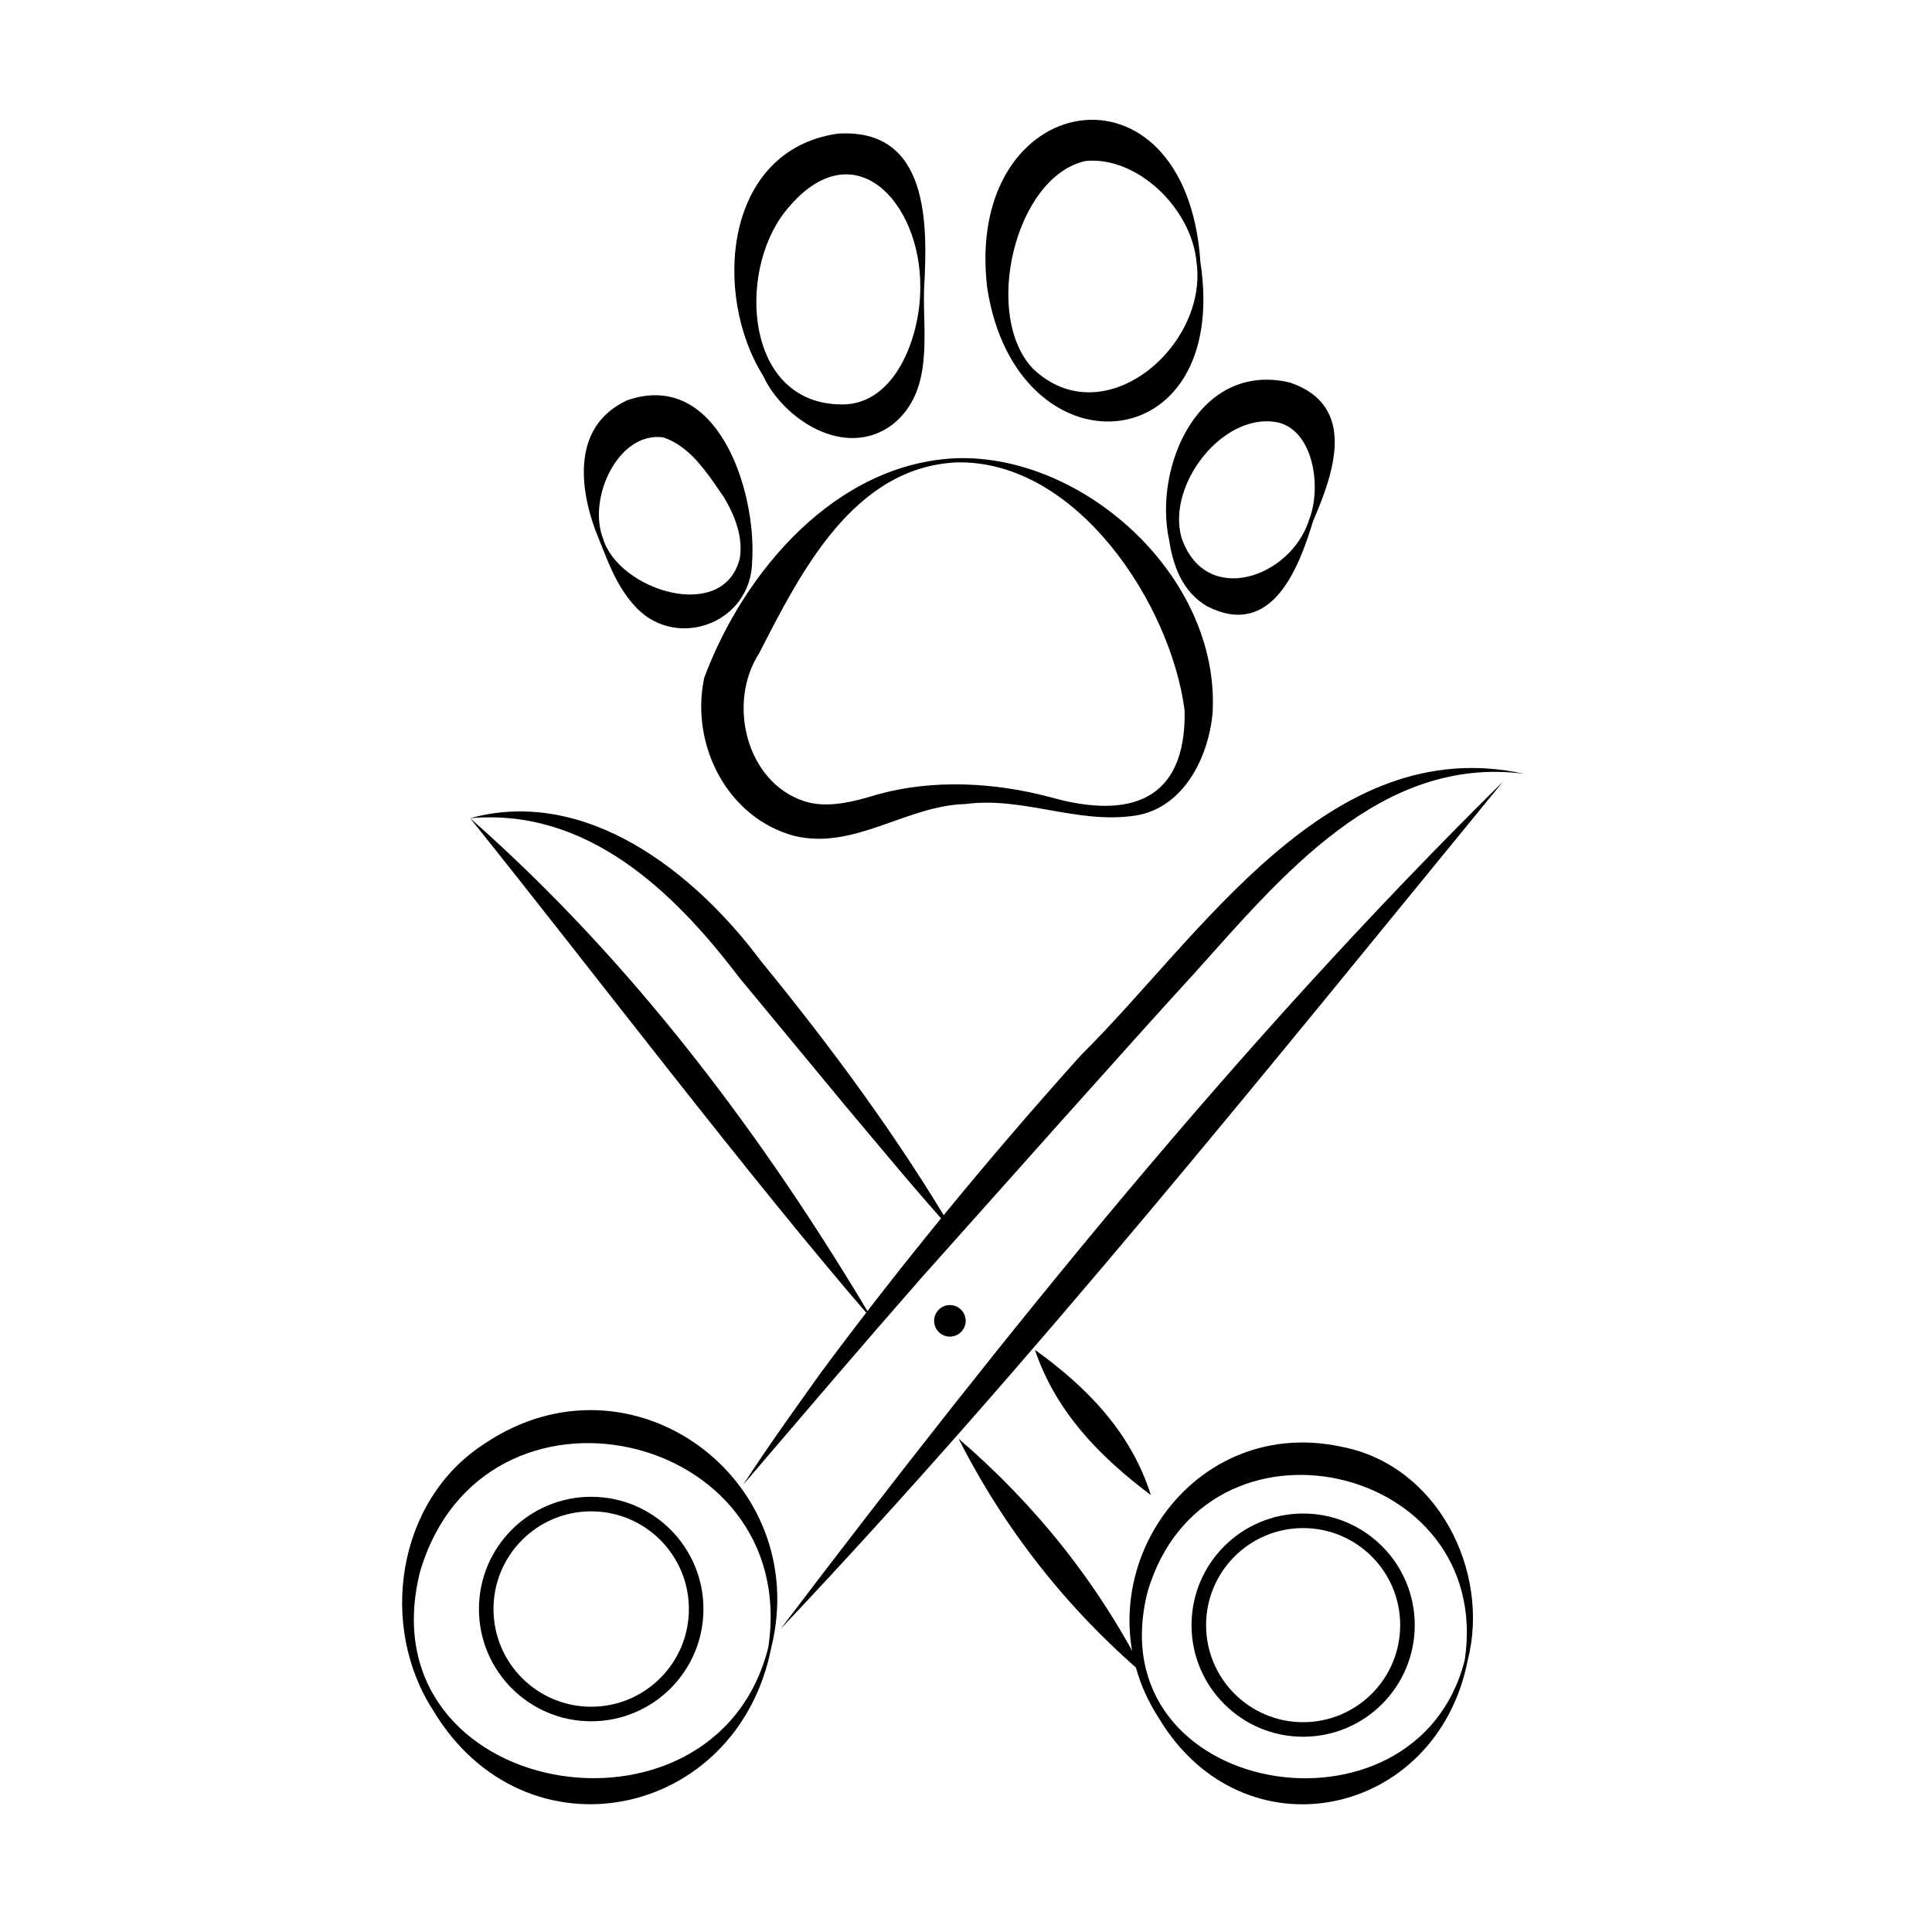 <?xml version="1.0" encoding="utf-8"?>
<!-- Generator: Adobe Illustrator 26.1.0, SVG Export Plug-In . SVG Version: 6.00 Build 0)  -->
<svg version="1.1" id="Capa_1" xmlns="http://www.w3.org/2000/svg" xmlns:xlink="http://www.w3.org/1999/xlink" x="0px" y="0px"
	 viewBox="0 0 60 60" style="enable-background:new 0 0 60 60;" xml:space="preserve">
<style type="text/css">
	.st0{fill:none;stroke:#000000;stroke-width:0.452;stroke-miterlimit:10;}
</style>
<g>
	<g>
		<g>
			<path d="M28.7,8.93c-0.06,1.38,0.34,3.21-0.99,4.26c-1.48,1.1-3.4-0.19-4.01-1.52c-1.57-2.5-1.24-7.01,2.32-7.52
				C28.86,3.97,28.81,6.97,28.7,8.93L28.7,8.93z M28.58,8.93c0.03-2.67-2.12-5.01-4.22-2.33c-1.47,1.9-1.21,5.95,1.78,5.96
				C27.82,12.58,28.59,10.42,28.58,8.93L28.58,8.93z"/>
		</g>
		<g>
			<path d="M37.28,8.14c0.95,6.23-5.71,6.67-6.62,0.81C29.91,2.74,36.84,1.56,37.28,8.14L37.28,8.14z M37.16,8.15
				c-0.15-1.68-1.85-3.31-3.45-3.15c-2.2,0.49-3.21,4.82-1.62,6.46C34.28,13.53,37.52,10.76,37.16,8.15L37.16,8.15z"/>
		</g>
		<g>
			<path d="M40.78,16.18c-0.44,1.45-1.27,3.66-3.27,2.66c-0.82-0.46-1.09-1.34-1.2-2.06c-0.5-2.28,0.92-5.57,3.75-4.9
				C42.18,12.6,41.41,14.72,40.78,16.18L40.78,16.18z M40.66,16.13c0.39-1.01,0.13-2.75-0.97-3.01c-1.68-0.35-3.46,1.91-3,3.57
				C37.43,18.88,40.1,17.94,40.66,16.13L40.66,16.13z"/>
		</g>
		<g>
			<path d="M18.73,16.73c0.48,1.6,3.72,2.63,4.24,0.63c0.12-0.65-0.14-1.34-0.49-1.92c-0.52-0.76-1.06-1.6-1.9-1.86
				C19.19,13.41,18.24,15.48,18.73,16.73L18.73,16.73z M18.61,16.77c-0.59-1.4-0.95-3.5,0.87-4.34c2.81-0.97,4.01,2.82,3.88,4.97
				c-0.01,2.01-2.46,2.84-3.7,1.36C19.12,18.14,18.88,17.43,18.61,16.77L18.61,16.77z"/>
		</g>
		<g>
			<path d="M29.71,14.23c3.95-0.12,8.17,3.67,7.95,7.89c-0.12,1.39-0.9,2.98-2.41,3.21c-1.81,0.27-3.49-0.6-5.26-0.36
				c-1.83,0.04-3.46,1.44-5.32,0.99c-2.09-0.56-3.24-2.84-2.8-4.91C23.11,17.72,25.98,14.38,29.71,14.23L29.71,14.23z M29.71,14.36
				c-3.2,0.15-4.84,3.4-6.13,5.92c-1.01,1.56-0.4,4.01,1.39,4.6c0.73,0.24,1.57,0.01,2.29-0.21c1.74-0.48,3.65-0.37,5.37,0.09
				c2.45,0.69,4.21,0.12,4.16-2.69C36.37,18.78,33.45,14.28,29.71,14.36L29.71,14.36z"/>
		</g>
	</g>
	<g>
		<path d="M29.77,44.68c2.42,2.08,4.36,4.52,5.8,7.36C33.15,49.98,31.2,47.5,29.77,44.68L29.77,44.68z"/>
	</g>
	<g>
		<path d="M14.6,25.41c5.03,4.43,9.11,9.86,12.52,15.61C23.39,36.73,18.21,29.9,14.6,25.41L14.6,25.41z"/>
	</g>
	<g>
		<path d="M32.14,41.92c1.62,1.16,2.99,2.57,3.6,4.51C34.14,45.23,32.79,43.84,32.14,41.92L32.14,41.92z"/>
	</g>
	<g>
		<path d="M14.6,25.41c3.61-0.99,6.98,1.69,9.01,4.41c2.2,2.69,4.27,5.49,6.04,8.49c-1.17-1.29-2.27-2.63-3.39-3.96l-3.31-4
			C20.91,27.66,18.22,25.09,14.6,25.41L14.6,25.41z"/>
	</g>
	<g>
		<path d="M45.58,51.57c-0.97,4.9-6.97,6.16-9.59,1.79c-2.64-4.06,0.81-9.48,5.67-8.43C44.65,45.5,46.29,48.8,45.58,51.57
			L45.58,51.57z M45.49,51.55c0.91-6.13-8.07-8.14-9.85-2.12C34.02,55.82,43.99,57.5,45.49,51.55L45.49,51.55z"/>
	</g>
	<circle class="st0" cx="40.47" cy="50.47" r="3.24"/>
	<g>
		<circle cx="29.5" cy="41.02" r="0.49"/>
	</g>
	<g>
		<path d="M46.68,24.27c-7.19,8.78-14.64,18.08-22.44,26.32C31.21,41.41,38.46,32.38,46.68,24.27L46.68,24.27z"/>
	</g>
	<g>
		<path d="M47.33,24.03c-4.47-0.58-7.56,3.22-10.25,6.21c-1.82,1.98-6.62,7.38-8.47,9.45c-1.86,2.12-3.69,4.27-5.53,6.42
			c0.77-1.19,1.6-2.34,2.42-3.49c2.53-3.41,5.23-6.69,8.07-9.85C37.3,29.08,41.25,22.7,47.33,24.03L47.33,24.03z"/>
	</g>
	<g>
		<path d="M23.95,51.18c-1.06,5.33-7.64,6.69-10.49,1.95c-1.71-2.62-1.15-6.53,1.58-8.29C19.6,41.76,25.25,45.95,23.95,51.18
			L23.95,51.18z M23.86,51.16c1.02-6.77-8.88-8.99-10.82-2.33C11.3,55.86,22.21,57.75,23.86,51.16L23.86,51.16z"/>
	</g>
	<circle class="st0" cx="18.36" cy="49.97" r="3.26"/>
</g>
</svg>

